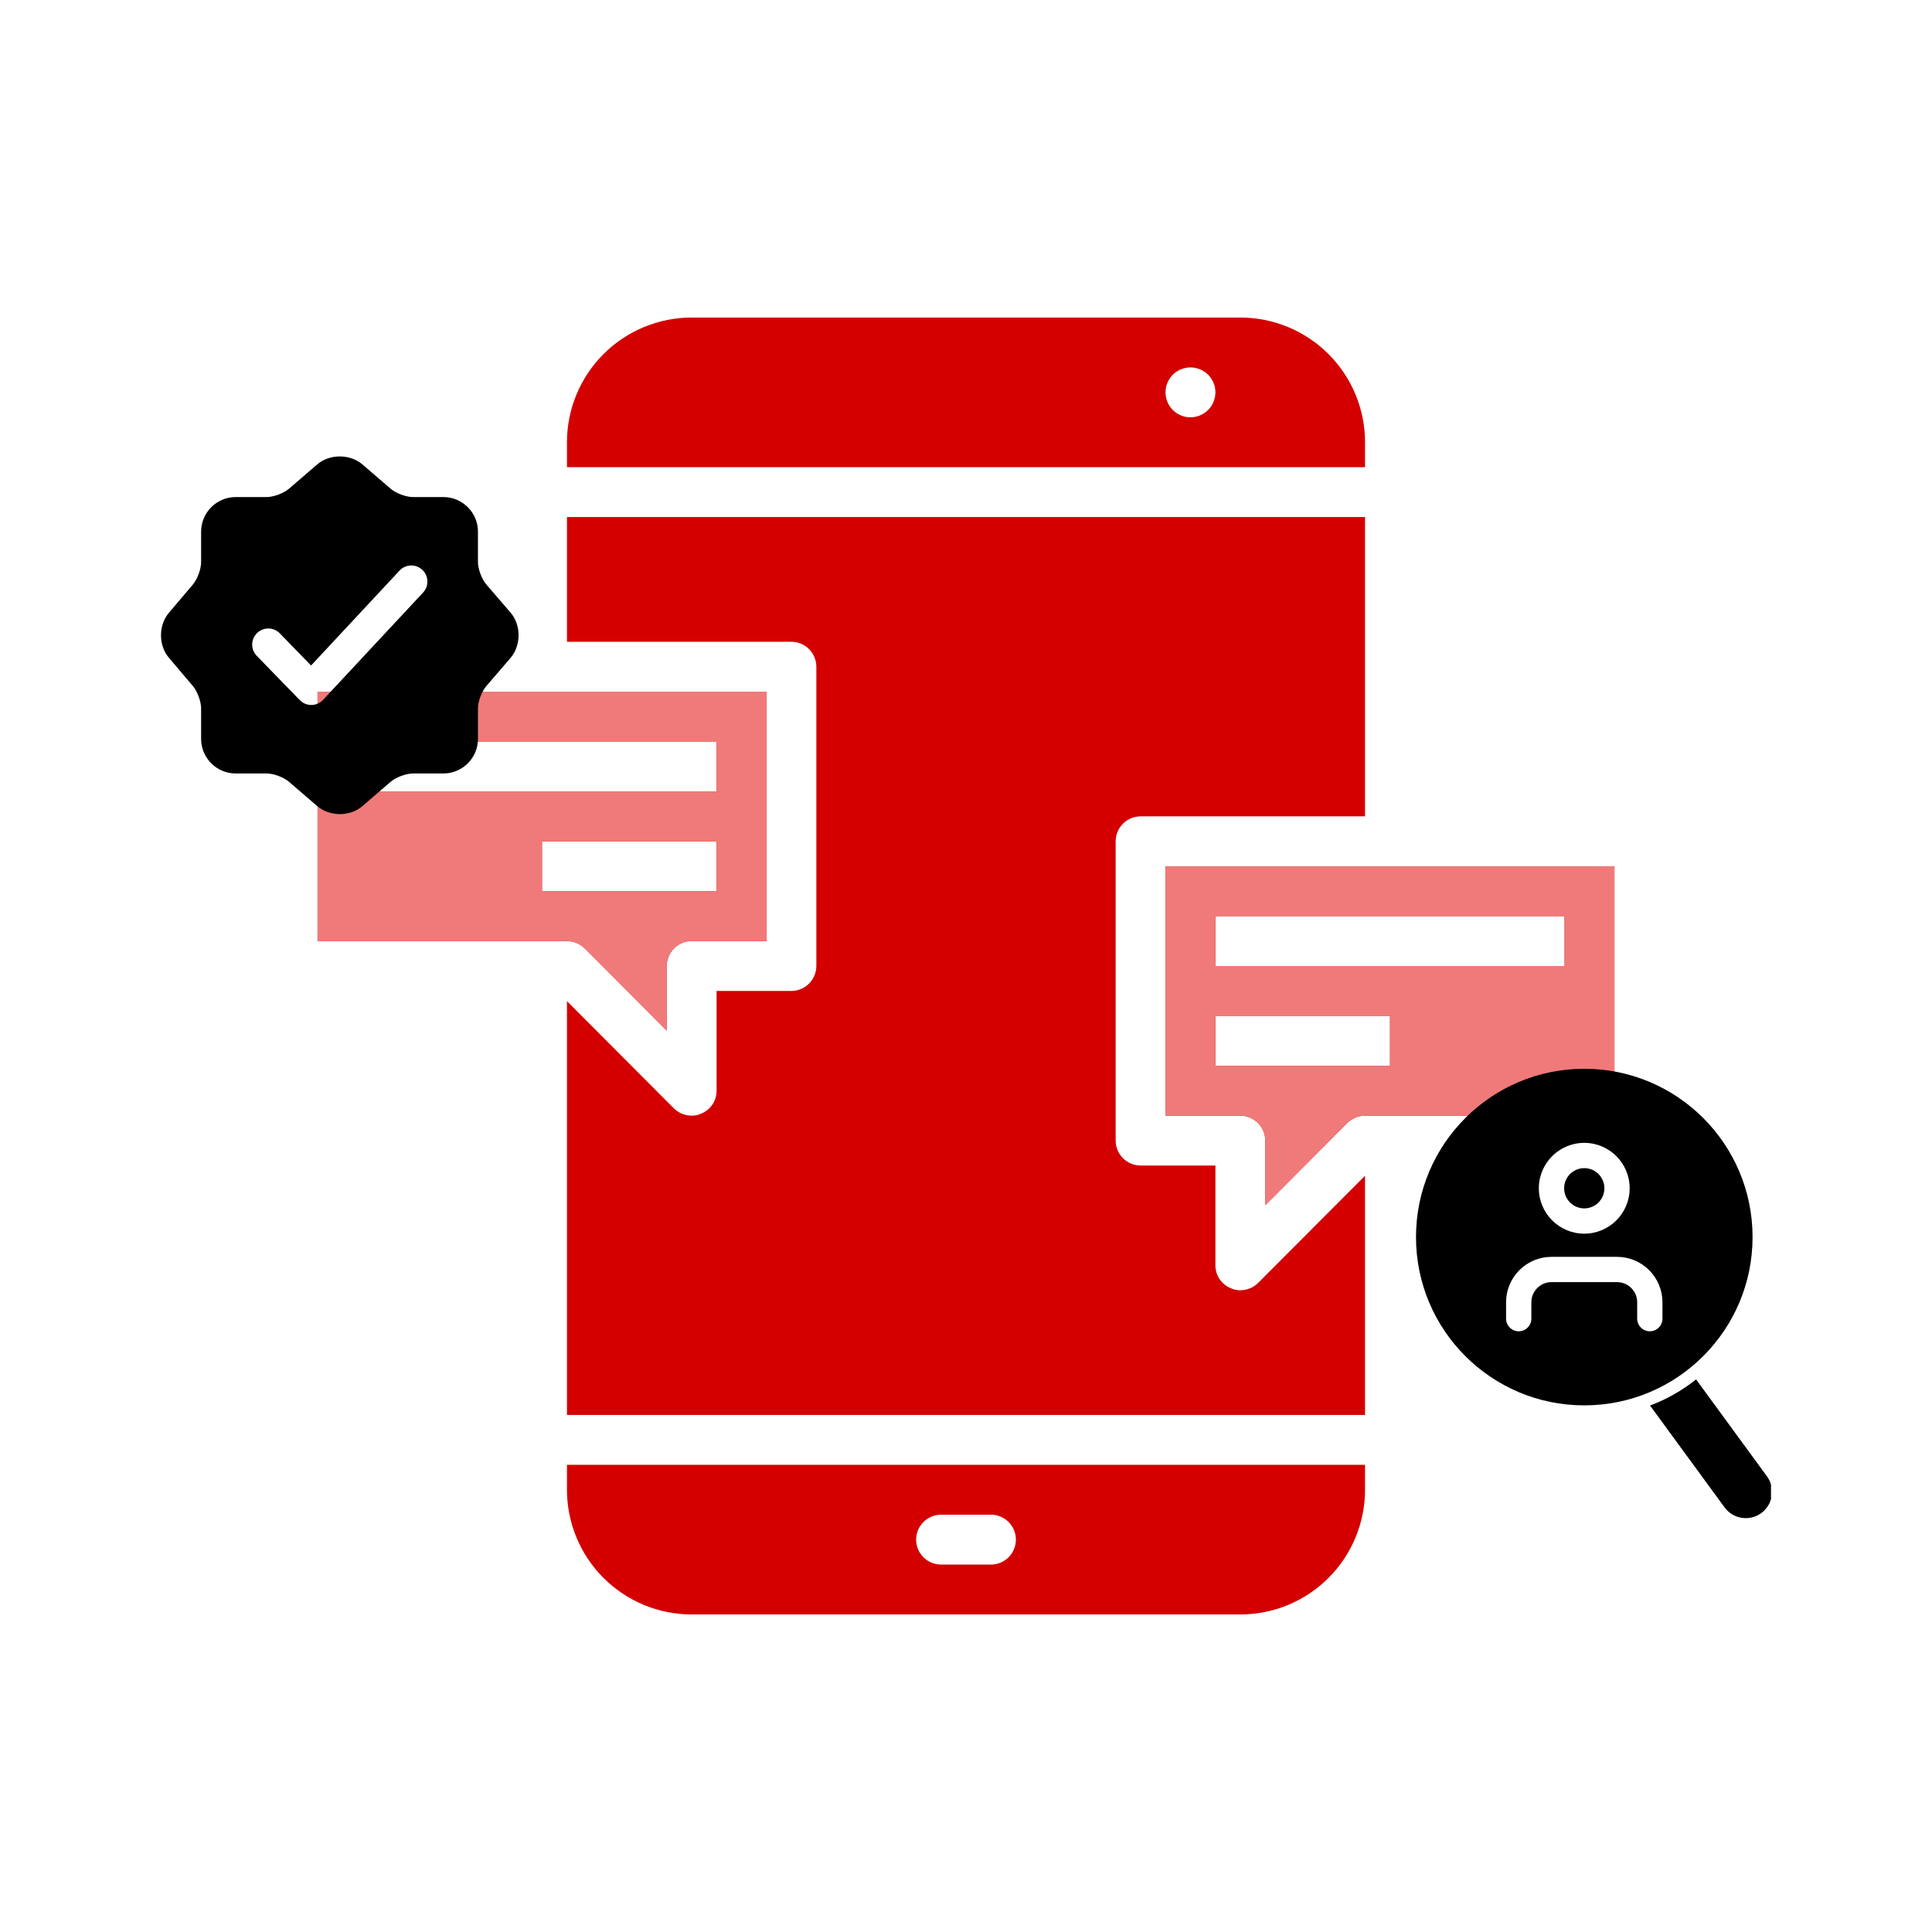<svg width="72" height="72" viewBox="0 0 72 72" fill="none" xmlns="http://www.w3.org/2000/svg">
<g clip-path="url(#clip0_1772_10562)">
<path d="M46.884 47.813L50.871 43.817V52.73H21.129V37.31L25.116 41.307C25.292 41.481 25.529 41.578 25.776 41.577C25.898 41.58 26.019 41.554 26.129 41.502C26.3 41.434 26.446 41.316 26.549 41.163C26.651 41.011 26.706 40.831 26.705 40.647V36.929H29.494C29.74 36.929 29.976 36.831 30.15 36.656C30.324 36.482 30.422 36.246 30.423 36V24.846C30.422 24.6 30.324 24.364 30.15 24.19C29.976 24.016 29.74 23.918 29.494 23.917H21.129V19.27H50.871V30.423H42.506C42.26 30.424 42.024 30.522 41.85 30.696C41.676 30.87 41.578 31.106 41.577 31.353V42.506C41.578 42.752 41.676 42.989 41.85 43.163C42.024 43.337 42.26 43.435 42.506 43.436H45.295V47.154C45.294 47.337 45.349 47.517 45.451 47.67C45.554 47.822 45.7 47.94 45.871 48.009C45.981 48.061 46.102 48.086 46.224 48.083C46.471 48.084 46.708 47.987 46.884 47.813ZM21.129 54.589H50.871V55.519C50.871 56.751 50.381 57.933 49.51 58.804C48.638 59.676 47.456 60.166 46.224 60.166H25.776C24.544 60.166 23.362 59.676 22.49 58.804C21.619 57.933 21.129 56.751 21.129 55.519V54.589ZM34.141 57.378C34.142 57.624 34.24 57.86 34.414 58.034C34.588 58.208 34.824 58.306 35.071 58.307H36.929C37.176 58.307 37.412 58.209 37.587 58.035C37.761 57.861 37.859 57.624 37.859 57.378C37.859 57.131 37.761 56.895 37.587 56.72C37.412 56.546 37.176 56.448 36.929 56.448H35.071C34.824 56.449 34.588 56.547 34.414 56.721C34.24 56.895 34.142 57.131 34.141 57.378ZM50.871 17.411H21.129V16.481C21.129 15.249 21.619 14.067 22.49 13.196C23.362 12.324 24.544 11.834 25.776 11.834H46.224C47.456 11.834 48.638 12.324 49.51 13.196C50.381 14.067 50.871 15.249 50.871 16.481V17.411ZM45.295 14.622C45.295 14.438 45.24 14.259 45.138 14.106C45.036 13.953 44.891 13.834 44.721 13.764C44.551 13.693 44.364 13.675 44.184 13.711C44.004 13.747 43.838 13.835 43.708 13.965C43.578 14.095 43.489 14.261 43.454 14.441C43.418 14.621 43.436 14.808 43.507 14.978C43.577 15.148 43.696 15.293 43.849 15.395C44.002 15.497 44.181 15.552 44.365 15.552C44.611 15.551 44.847 15.453 45.022 15.279C45.196 15.105 45.294 14.869 45.295 14.622ZM60.166 32.282V41.577H50.871C50.625 41.579 50.389 41.675 50.212 41.846L47.154 44.913V42.506C47.153 42.26 47.055 42.024 46.88 41.85C46.706 41.676 46.47 41.578 46.224 41.577H43.436V32.282H60.166ZM51.801 37.859H45.295V39.718H51.801V37.859ZM58.307 34.141H45.295V36H58.307V34.141ZM21.129 35.071H11.834V25.776H28.564V35.071H25.776C25.53 35.071 25.294 35.169 25.119 35.344C24.945 35.518 24.847 35.754 24.846 36V38.407L21.788 35.34C21.611 35.169 21.375 35.072 21.129 35.071ZM13.693 29.494H26.705V27.635H13.693V29.494ZM20.199 33.212H26.705V31.353H20.199V33.212Z" fill="#D40000"/>
<path d="M60.166 32.282V41.577H50.871C50.625 41.579 50.389 41.675 50.212 41.846L47.154 44.914V42.506C47.153 42.26 47.055 42.024 46.88 41.85C46.706 41.676 46.47 41.578 46.224 41.577H43.436V32.282H60.166ZM51.801 37.859H45.295V39.718H51.801V37.859ZM58.307 34.141H45.295V36H58.307V34.141ZM21.129 35.071H11.834V25.776H28.564V35.071H25.776C25.53 35.071 25.294 35.169 25.119 35.344C24.945 35.518 24.847 35.754 24.846 36V38.407L21.788 35.34C21.611 35.169 21.375 35.072 21.129 35.071ZM13.693 29.494H26.705V27.635H13.693V29.494ZM20.199 33.212H26.705V31.353H20.199V33.212Z" fill="#F07A7A"/>
<path fill-rule="evenodd" clip-rule="evenodd" d="M13.503 17.305C13.037 16.912 12.284 16.912 11.825 17.305L10.772 18.211C10.572 18.384 10.193 18.524 9.933 18.524H8.781C8.075 18.524 7.495 19.104 7.495 19.81V20.95C7.495 21.21 7.355 21.583 7.189 21.783L6.29 22.842C5.903 23.302 5.903 24.048 6.29 24.508L7.189 25.567C7.355 25.767 7.495 26.14 7.495 26.4V27.539C7.495 28.246 8.075 28.825 8.781 28.825H9.933C10.199 28.825 10.572 28.965 10.772 29.138L11.825 30.044C12.291 30.438 13.043 30.438 13.503 30.044L14.555 29.138C14.755 28.965 15.135 28.825 15.394 28.825H16.527C17.233 28.825 17.812 28.246 17.812 27.539V26.407C17.812 26.14 17.952 25.767 18.125 25.567L19.031 24.514C19.424 24.048 19.424 23.295 19.031 22.835L18.125 21.783C17.952 21.583 17.812 21.203 17.812 20.943V19.81C17.812 19.104 17.233 18.524 16.527 18.524H15.394C15.128 18.524 14.755 18.384 14.555 18.211L13.503 17.305ZM15.767 22.083C15.993 21.841 15.98 21.461 15.737 21.235C15.495 21.009 15.115 21.022 14.889 21.265L11.592 24.802L10.428 23.604C10.197 23.366 9.817 23.361 9.58 23.592C9.342 23.823 9.337 24.203 9.568 24.441L11.171 26.09C11.286 26.208 11.443 26.273 11.607 26.272C11.772 26.27 11.928 26.201 12.04 26.081L15.767 22.083Z" fill="black"/>
<path fill-rule="evenodd" clip-rule="evenodd" d="M65.313 46.102C65.313 49.566 62.505 52.374 59.041 52.374C55.578 52.374 52.77 49.566 52.77 46.102C52.77 42.638 55.578 39.83 59.041 39.83C62.505 39.83 65.313 42.638 65.313 46.102ZM56.623 47.335C56.941 47.017 57.371 46.839 57.82 46.839H60.262C60.711 46.839 61.142 47.017 61.459 47.335C61.776 47.652 61.955 48.083 61.955 48.531V49.142C61.955 49.402 61.744 49.613 61.484 49.613C61.224 49.613 61.013 49.402 61.013 49.142V48.531C61.013 48.332 60.934 48.142 60.793 48.001C60.652 47.86 60.461 47.781 60.262 47.781H57.82C57.621 47.781 57.43 47.86 57.289 48.001C57.149 48.142 57.069 48.332 57.069 48.531V49.142C57.069 49.402 56.859 49.613 56.598 49.613C56.338 49.613 56.127 49.402 56.127 49.142V48.531C56.127 48.083 56.306 47.652 56.623 47.335ZM58.291 44.283C58.291 43.869 58.627 43.533 59.041 43.533C59.455 43.533 59.791 43.869 59.791 44.283C59.791 44.697 59.455 45.033 59.041 45.033C58.627 45.033 58.291 44.697 58.291 44.283ZM59.041 42.591C58.106 42.591 57.348 43.349 57.348 44.283C57.348 45.218 58.106 45.975 59.041 45.975C59.975 45.975 60.733 45.218 60.733 44.283C60.733 43.349 59.975 42.591 59.041 42.591Z" fill="black"/>
<path fill-rule="evenodd" clip-rule="evenodd" d="M61.492 52.38L64.269 56.175C64.588 56.612 65.201 56.707 65.638 56.388C66.074 56.068 66.169 55.456 65.85 55.019L63.208 51.407C62.695 51.816 62.117 52.146 61.492 52.38Z" fill="black"/>
</g>
<defs>
<clipPath id="clip0_1772_10562">
<rect width="60" height="60" fill="white" transform="translate(6 6)"/>
</clipPath>
</defs>
</svg>
